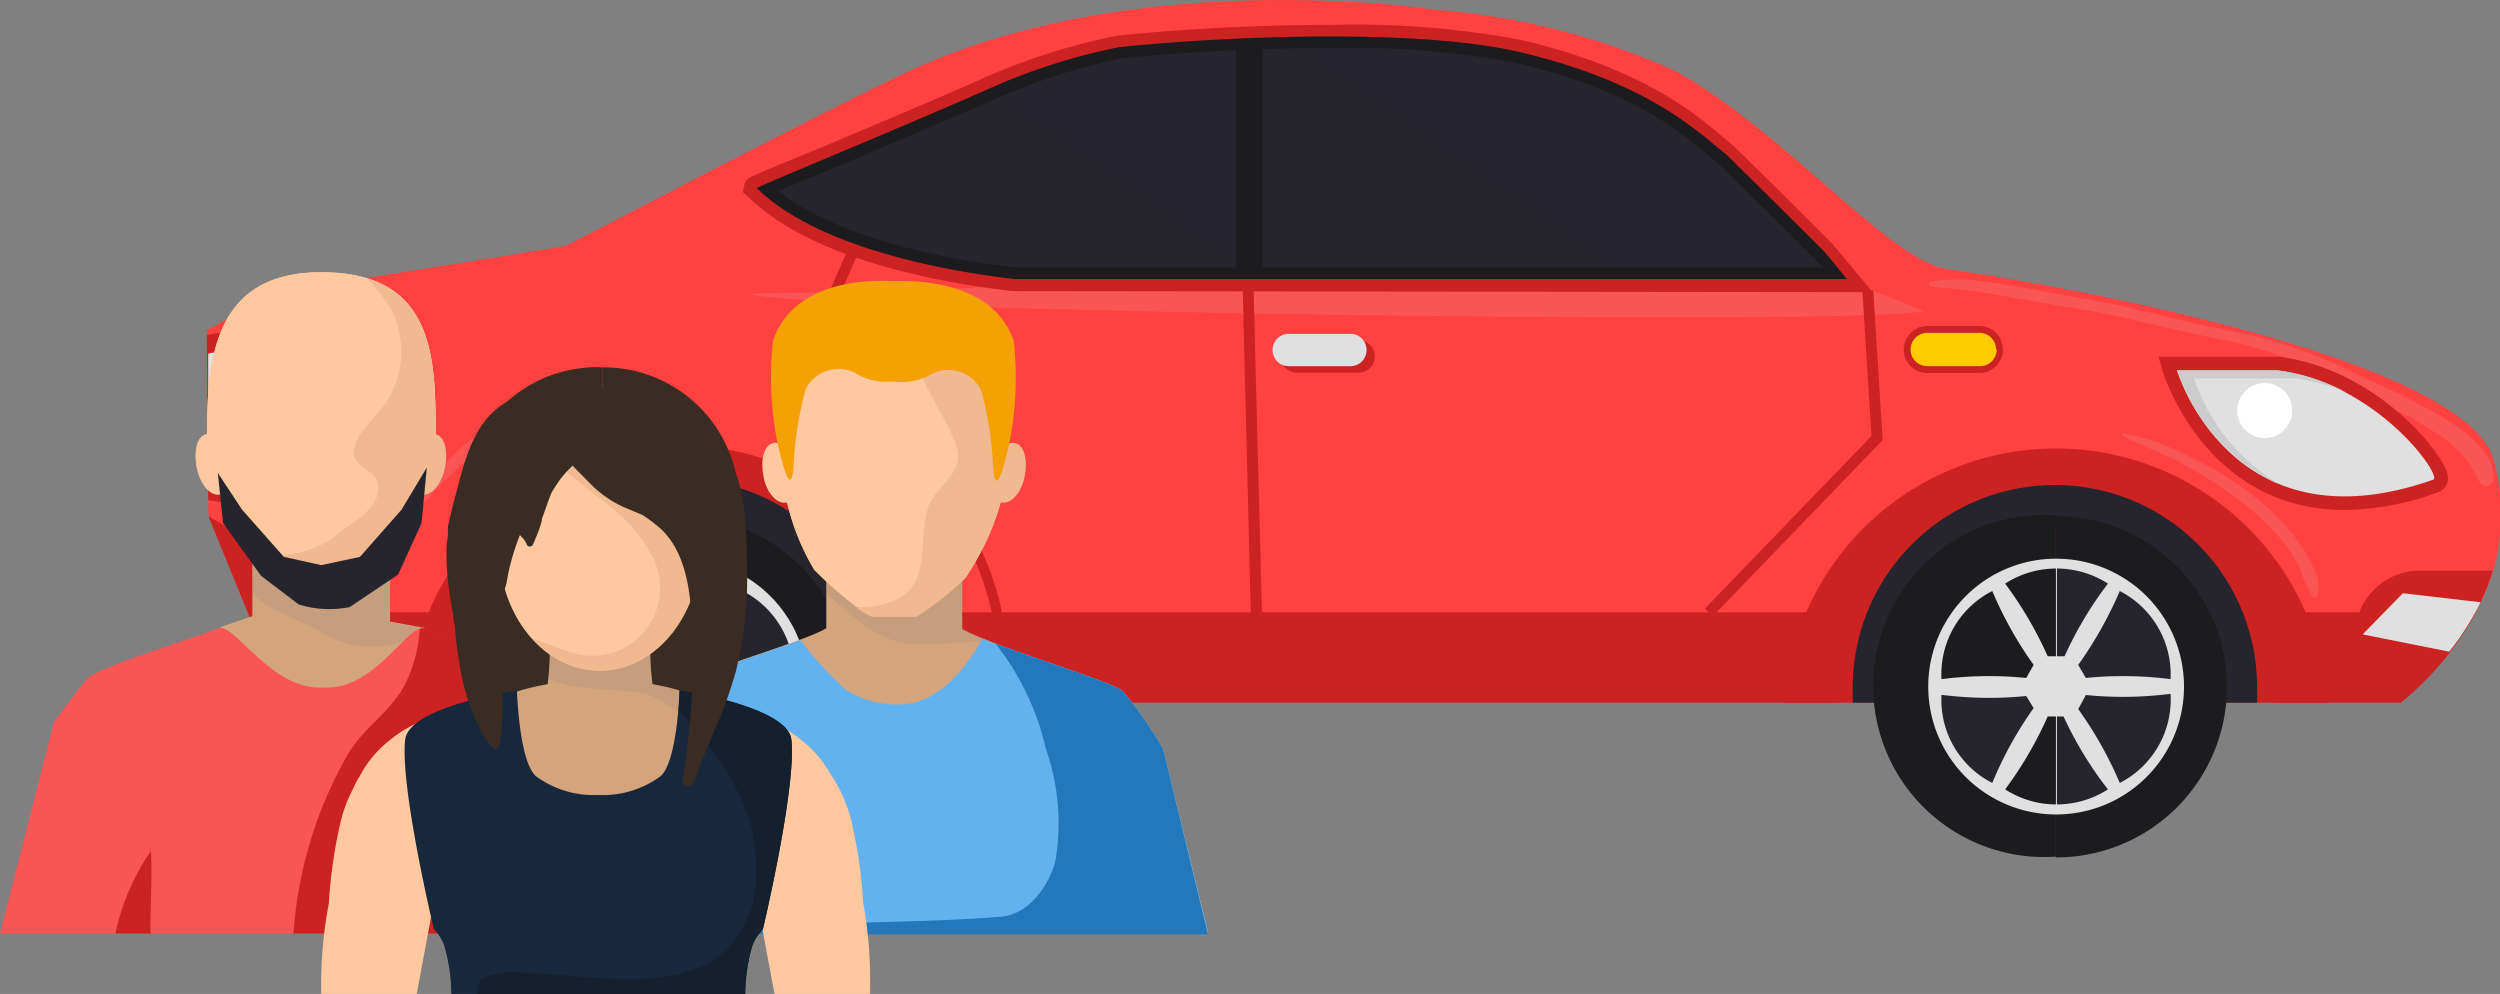 <svg xmlns="http://www.w3.org/2000/svg" viewBox="0 0 124.53 49.51"><rect x="0" y="0" width="124.53" height="49.51" fill="#808080" stroke="none"/><defs><style>.cls-1{isolation:isolate;}.cls-2{fill:#ff4140;}.cls-3{fill:#fa5555;}.cls-4{fill:#cc2221;}.cls-5{fill:#e0e0e0;}.cls-6{fill:#26252e;}.cls-7{fill:#1c1c1f;}.cls-8{fill:#fff;}.cls-9{fill:#ccc;}.cls-10{fill:#ffca00;}.cls-11{fill:#242130;mix-blend-mode:screen;opacity:0.2;}.cls-12{fill:#d4a47d;}.cls-13{fill:#a88f7b;mix-blend-mode:multiply;opacity:0.3;}.cls-14{fill:#ffc89f;}.cls-15{fill:#f0b990;}.cls-16{fill:#f5a105;}.cls-17{fill:#62b2f0;}.cls-18{fill:#2278ba;}.cls-19{fill:#3b2c23;}.cls-20{fill:#17283d;}.cls-21{fill:#15202e;}</style></defs><g class="cls-1"><g id="Слой_2" data-name="Слой 2"><g id="Layer_1" data-name="Layer 1"><path class="cls-2" d="M124.53,25.86a5.88,5.88,0,0,1,0,.73,9.21,9.21,0,0,1-.34,1.84c-.11.34-.22.68-.36,1a14.75,14.75,0,0,1-4,5.32l-.25.2H23l-2.62-.74L13,32.12l-2.62-6.45v-1l-.07-8.22,3.39-1.88S28,12.32,28.24,12.22s14-7.32,17.52-8.89C57.22-1.75,71.61.5,71.61.5A35.44,35.44,0,0,1,83.5,3.56c5.38,3,10.71,9.49,13.52,9.85,3.33.43,24.87,4,27.1,9.22A8.81,8.81,0,0,1,124.53,25.86Z"/><path class="cls-3" d="M121.91,20.93A31.61,31.61,0,0,0,118.16,19c-.83-.39-1.64-.81-2.48-1.15a25.28,25.28,0,0,0-2.94-1c-1-.27-2.06-.45-3.09-.67s-2.12-.5-3.18-.76c-1.7-.41-3.43-.65-5.16-1-.84-.16-1.68-.3-2.54-.39a7.51,7.51,0,0,0-2.59,0,.11.11,0,0,0,0,.22c.5.09,1,.11,1.51.17s1.1.14,1.64.24c1.06.18,2.11.38,3.16.55s2.1.34,3.14.58,2.12.49,3.18.73,2.09.42,3.12.68a22.19,22.19,0,0,1,3,1.05c1.5.62,2.94,1.42,4.39,2.16a15.49,15.49,0,0,1,2.59,1.56,5.35,5.35,0,0,1,1,1,11.27,11.27,0,0,1,.62,1.06.35.35,0,0,0,.66-.09C124.37,22.67,122.9,21.57,121.91,20.93Z"/><path class="cls-3" d="M95.86,15.5c-3.93.78-57.06-.05-58.58-.87,0,0,9.48-.17,11.71-.33,12-.86,44.32.18,44.32.18Z"/><path class="cls-4" d="M47.39,35H44.7a9.05,9.05,0,0,0-2.65-5.71c-2-2.26-4.94-4.32-8.18-4.32-2.43,0-4.76,1.87-6.57,3.22C24.85,30,23.28,31.73,23,35l-2.62-.74a13.55,13.55,0,0,1,27,.75Z"/><path class="cls-4" d="M115.94,35h-2.69A9.3,9.3,0,0,0,110,28.61c-2-1.89-4.63-3.68-7.55-3.68-3.76,0-7.17,2.62-9.12,5.54A8.32,8.32,0,0,0,91.57,35H88.88a13.56,13.56,0,0,1,27.06,0Z"/><path class="cls-4" d="M12.32,30.46,13,32.12,23.08,35H119.6a15.12,15.12,0,0,0,3.73-4.5H18.48l-8.1-4.79Z"/><path class="cls-4" d="M116.79,25.4a13.88,13.88,0,0,0,4.65-.88.74.74,0,0,0,.49-.82c-.11-1-3.49-5.31-8.41-5.93h-6l.25.87C107.83,18.7,109.88,25.4,116.79,25.4Z"/><path class="cls-5" d="M121.21,23.89c.47-.17-2.8-4.82-7.77-5.44h-5S111.11,27.46,121.21,23.89Z"/><path class="cls-6" d="M110.45,35c0-.26,0-.51,0-.77a8.08,8.08,0,0,0-16.16,0c0,.26,0,.51,0,.77h-2c0-.26,0-.51,0-.77a10.07,10.07,0,0,1,20.14,0c0,.26,0,.51,0,.77Z"/><path class="cls-7" d="M110.93,34.19a8.51,8.51,0,0,1-8.52,8.52v-17A8.53,8.53,0,0,1,110.93,34.19Z"/><path class="cls-7" d="M102.41,25.67h0v17h0a8.52,8.52,0,1,1,0-17Z"/><path class="cls-5" d="M102.41,27.83a6.37,6.37,0,1,1-6.36,6.36A6.37,6.37,0,0,1,102.41,27.83Z"/><path class="cls-6" d="M103.52,33.12a19.61,19.61,0,0,0,2.07-3.68,4.67,4.67,0,0,1,2.53,4.39,18.61,18.61,0,0,0-4.22-.06Z"/><path class="cls-6" d="M103.9,34.62a18.61,18.61,0,0,0,4.22-.06A4.67,4.67,0,0,1,105.59,39a19.31,19.31,0,0,0-2.07-3.68Z"/><path class="cls-6" d="M101.3,35.27A18.66,18.66,0,0,0,99.24,39a4.64,4.64,0,0,1-2.53-4.39,18.6,18.6,0,0,0,4.22.06Z"/><path class="cls-7" d="M100.93,33.77a18.6,18.6,0,0,0-4.22.06,4.64,4.64,0,0,1,2.53-4.39,19,19,0,0,0,2.06,3.68Z"/><path class="cls-6" d="M105,29.07a18.65,18.65,0,0,0-2.16,3.62h-.38V28.32A4.72,4.72,0,0,1,105,29.07Z"/><path class="cls-7" d="M99.88,29.07a4.69,4.69,0,0,1,2.53-.75v4.37H102A19.16,19.16,0,0,0,99.88,29.07Z"/><path class="cls-6" d="M102.79,35.69A18.46,18.46,0,0,0,105,39.32a4.72,4.72,0,0,1-2.54.75V35.69Z"/><path class="cls-7" d="M102.41,35.69v4.38a4.69,4.69,0,0,1-2.53-.75A19,19,0,0,0,102,35.69Z"/><path class="cls-6" d="M41.9,35c0-.26,0-.51,0-.77a8.08,8.08,0,1,0-16.15,0,6.62,6.62,0,0,0,0,.77h-2c0-.26,0-.51,0-.77a10.07,10.07,0,1,1,20.13,0c0,.26,0,.51,0,.77Z"/><path class="cls-7" d="M42.39,34.19a8.52,8.52,0,0,1-8.52,8.52v-17A8.53,8.53,0,0,1,42.39,34.19Z"/><path class="cls-7" d="M33.87,25.67h0v17h0a8.52,8.52,0,1,1,0-17Z"/><path class="cls-5" d="M33.87,27.83a6.37,6.37,0,1,1-6.37,6.36A6.36,6.36,0,0,1,33.87,27.83Z"/><path class="cls-6" d="M35,33.12A19,19,0,0,0,37,29.44a4.66,4.66,0,0,1,2.53,4.39,18.6,18.6,0,0,0-4.22-.06Z"/><path class="cls-6" d="M35.35,34.62a18.6,18.6,0,0,0,4.22-.06A4.66,4.66,0,0,1,37,39,18.66,18.66,0,0,0,35,35.27Z"/><path class="cls-6" d="M32.76,35.27A19.31,19.31,0,0,0,30.69,39a4.67,4.67,0,0,1-2.53-4.39,18.61,18.61,0,0,0,4.22.06Z"/><path class="cls-6" d="M32.38,33.77a18.61,18.61,0,0,0-4.22.06,4.67,4.67,0,0,1,2.53-4.39,19.06,19.06,0,0,0,2.07,3.68Z"/><path class="cls-6" d="M36.4,29.07a19.16,19.16,0,0,0-2.16,3.62h-.37V28.32A4.69,4.69,0,0,1,36.4,29.07Z"/><path class="cls-6" d="M31.33,29.07a4.72,4.72,0,0,1,2.54-.75v4.37h-.38A18.65,18.65,0,0,0,31.33,29.07Z"/><path class="cls-6" d="M34.24,35.69a19,19,0,0,0,2.16,3.63,4.69,4.69,0,0,1-2.53.75V35.69Z"/><path class="cls-6" d="M33.87,35.69v4.38a4.72,4.72,0,0,1-2.54-.75,18.46,18.46,0,0,0,2.16-3.63Z"/><path class="cls-4" d="M50.51,14.5h-.09c-3.55-.41-10-1.57-13.14-4.69L37,9.57l.07-.32c.06-.32.27-.41.6-.56l.72-.31,2.44-1c2.36-1,5.6-2.35,7.94-3.39a31.41,31.41,0,0,1,6.87-2.21c3.19-.34,7.15-.54,10.59-.54A44.86,44.86,0,0,1,75.82,2c6,1.41,8.71,3.72,10,4.83l.39.32c.41.33,5.07,5,5.07,5l2,2.4-3,0Z"/><path class="cls-7" d="M75.68,2.59c-5.18-1.21-14.92-.77-19.94-.24a30.47,30.47,0,0,0-6.68,2.16c-4.3,1.9-11.41,4.81-11.36,4.86,3.54,3.48,11.59,4.38,12.84,4.53H92l-1.1-1.34s-4.67-4.66-5-4.94C84.65,6.65,82.18,4.11,75.68,2.59Z"/><path class="cls-6" d="M50.58,13.32h0c-4.85-.56-8.86-1.78-11.28-3.41l-.55-.38.61-.26,2-.83c2.36-1,5.59-2.36,8-3.4A30.4,30.4,0,0,1,55.8,2.92c3.15-.33,7.07-.53,10.47-.53a44.06,44.06,0,0,1,9.29.76c5.71,1.34,8.18,3.44,9.51,4.57l.41.34c.38.32,3.26,3.18,4.72,4.65l.61.61Z"/><path class="cls-6" d="M50.6,13c-4.83-.56-8.77-1.76-11.13-3.35l2-.84c2.37-1,5.62-2.36,8-3.4a29.59,29.59,0,0,1,6.4-2.09c3.14-.33,7-.53,10.43-.53a43.83,43.83,0,0,1,9.2.75C81.1,4.82,83.53,6.89,84.84,8l.41.35c.33.27,3,2.88,4.69,4.61Z"/><rect class="cls-7" x="61.58" y="2.07" width="1.31" height="11.5"/><path class="cls-4" d="M124.17,28.43c-.11.34-.22.68-.36,1s-.16.38-.25.57A13.46,13.46,0,0,1,122,32.46a16.31,16.31,0,0,1-2.19,2.3,3.2,3.2,0,0,1-1.55-5.39,3.15,3.15,0,0,1,2.26-.94Z"/><path class="cls-4" d="M14.67,19.93v1.73A3.35,3.35,0,0,1,11.32,25h-.15a3.5,3.5,0,0,1-.8-.09L10.3,16.7a3.15,3.15,0,0,1,.87-.12h.15A3.35,3.35,0,0,1,14.67,19.93Z"/><path class="cls-5" d="M13.69,20.13v1.34a2.59,2.59,0,0,1-2.6,2.59H11a2.59,2.59,0,0,1-.63-.07l0-6.37a2.54,2.54,0,0,1,.68-.09h.11A2.59,2.59,0,0,1,13.69,20.13Z"/><path class="cls-5" d="M123.56,30A13.46,13.46,0,0,1,122,32.46l-4.31-.86,2-2.05Z"/><path class="cls-8" d="M114.18,20.45a1.37,1.37,0,1,1-1.37-1.37A1.37,1.37,0,0,1,114.18,20.45Z"/><path class="cls-9" d="M109.29,18.85h5a9.5,9.5,0,0,1,2.6.71,9.75,9.75,0,0,0-3.43-1.11h-5a9.56,9.56,0,0,0,5.05,5.66A9.81,9.81,0,0,1,109.29,18.85Z"/><path class="cls-8" d="M13.44,19.43a1.37,1.37,0,1,1-1.37-1.37A1.37,1.37,0,0,1,13.44,19.43Z"/><path class="cls-4" d="M47,17.76a.8.8,0,0,1-.8.8H43.08a.8.8,0,0,1-.8-.8h0a.8.8,0,0,1,.8-.81h3.08a.8.8,0,0,1,.8.81Z"/><path class="cls-4" d="M68.48,17.76a.8.8,0,0,1-.8.8H64.6a.8.8,0,0,1-.8-.8h0a.8.8,0,0,1,.8-.81h3.08a.8.8,0,0,1,.8.81Z"/><path class="cls-5" d="M46.55,17.44a.8.8,0,0,1-.8.8H42.67a.8.8,0,0,1-.8-.8h0a.8.8,0,0,1,.8-.81h3.08a.8.8,0,0,1,.8.81Z"/><path class="cls-5" d="M68.07,17.44a.8.8,0,0,1-.8.8H64.19a.8.8,0,0,1-.8-.8h0a.8.8,0,0,1,.8-.81h3.08a.8.8,0,0,1,.8.81Z"/><path class="cls-4" d="M62.9,32.1l-13.36-.62,0-.22a13.34,13.34,0,0,0-10.39-11l-.32-.07,3.42-7.8.5.21-3.16,7.2A13.89,13.89,0,0,1,50,31l12.33.58L61.9,14.32h.54Z"/><polygon class="cls-4" points="85.31 30.7 84.92 30.32 93.22 21.72 92.77 14.51 93.31 14.48 93.78 21.92 85.31 30.7"/><path class="cls-4" d="M96,18.58a1.17,1.17,0,0,1,0-2.34h2.6a1.17,1.17,0,1,1,0,2.34Z"/><path class="cls-10" d="M99.46,17.41a.83.83,0,0,1-.83.83H96a.83.83,0,0,1-.83-.83h0a.83.83,0,0,1,.83-.83h2.6a.83.83,0,0,1,.83.83Z"/><path class="cls-11" d="M89.94,13c-1.73-1.73-4.36-4.34-4.69-4.61L84.84,8c-1.31-1.11-3.74-3.18-9.37-4.5a43.83,43.83,0,0,0-9.2-.75h-.66L80.36,13Z"/><path class="cls-11" d="M61.58,2.86c-2,.09-4,.23-5.74.42A27.1,27.1,0,0,0,50.32,5l11.26,7.79Z"/><path class="cls-3" d="M30,19.15a3.37,3.37,0,0,0-2.05.17,12.82,12.82,0,0,0-2.21,1A14.85,14.85,0,0,0,22.26,23a21.24,21.24,0,0,0-2.32,2.78,8.42,8.42,0,0,0-.85,1.56,2,2,0,0,0-.17,1.33c0,.14.24.09.27,0a5.09,5.09,0,0,1,.35-1.27,8.25,8.25,0,0,1,.88-1.45,19.78,19.78,0,0,1,2.25-2.5A15.5,15.5,0,0,1,25.91,21a12,12,0,0,1,2-.89A11.87,11.87,0,0,0,30,19.42.15.15,0,0,0,30,19.15Z"/><path class="cls-3" d="M115.22,28.25a7.4,7.4,0,0,0-.84-1.41,12.2,12.2,0,0,0-2.53-2.44,17.89,17.89,0,0,0-3.11-1.81,9.89,9.89,0,0,0-3-1,.07.07,0,0,0,0,.13c.86.45,1.78.77,2.65,1.21a22.39,22.39,0,0,1,2.95,1.84,12.2,12.2,0,0,1,2.45,2.31,6.49,6.49,0,0,1,.79,1.28,6,6,0,0,0,.58,1.32.16.16,0,0,0,.27,0A1.89,1.89,0,0,0,115.22,28.25Z"/><polygon class="cls-12" points="19.43 30.96 19.43 29.14 19.43 25.19 12.57 25.19 12.57 29.14 12.57 30.69 10.94 31.25 16.7 37.4 21.15 31.28 19.43 30.96"/><path class="cls-13" d="M16.14,31.57a4.76,4.76,0,0,0,3.95.39l.79-.32.27-.36L19.43,31V25.19H12.57v4.37C13.45,30.49,15,30.85,16.14,31.57Z"/><path class="cls-14" d="M16,13.56c-5.36,0-5.69,4.33-5.69,8.19a10.25,10.25,0,0,0,1.83,5.09s2.09,2.33,2.72,2.49h2.29a15.61,15.61,0,0,0,2.47-1.95s2.08-2.88,2.08-5.63C21.7,17.89,21.7,13.56,16,13.56Z"/><path class="cls-14" d="M16,13.56c-5.36,0-5.69,4.33-5.69,8.19a10.25,10.25,0,0,0,1.83,5.09s2.09,2.33,2.72,2.49h2.29a15.61,15.61,0,0,0,2.47-1.95s2.08-2.88,2.08-5.63C21.7,17.89,21.7,13.56,16,13.56Z"/><path class="cls-15" d="M18.25,13.85a7.88,7.88,0,0,1,1.26,1.59,4.67,4.67,0,0,1,.06,4c-.39,1-1.49,1.68-1.88,2.72s.91,1.17,1.1,1.81C19.12,25,18,25.8,17,26.45c-.13.07-.32.33-.45.39a5.65,5.65,0,0,1-3.71.8,8.22,8.22,0,0,0,2,1.69h2.29a15.61,15.61,0,0,0,2.47-1.95s2.08-2.88,2.08-5.63C21.7,18.49,21.7,14.88,18.25,13.85Z"/><path class="cls-14" d="M11.46,22.93c.19.83,0,1.59-.49,1.7s-1-.49-1.17-1.32,0-1.59.49-1.69S11.28,22.1,11.46,22.93Z"/><path class="cls-15" d="M20.5,22.93c-.19.83,0,1.59.49,1.7s1-.49,1.17-1.32,0-1.59-.48-1.69S20.69,22.1,20.5,22.93Z"/><path class="cls-3" d="M32,46.5l-2.41-9.86a22.32,22.32,0,0,0-2-2.9l0,0c-.47-.4-4.14-1.55-6.45-2.42-.79-.29-2.39,2.93-4.83,2.93H15.9c-2.44,0-4.25-3.23-5-2.95-2.28.83-5.87,1.91-6.51,2.48-.33.3-1.71,2.2-1.71,2.2L0,46.5Z"/><path class="cls-4" d="M29.63,36.64a22.32,22.32,0,0,0-2-2.9l0,0c-.47-.4-4.14-1.55-6.45-2.42a.42.42,0,0,0-.27,0A7.28,7.28,0,0,1,20.22,34c-.65,1.36-2,2.14-2.85,3.5a20.76,20.76,0,0,0-2.75,9H32Z"/><path class="cls-4" d="M7.52,42.39A11.31,11.31,0,0,0,5.75,46.5H7.5C7.47,45.13,7.6,43.75,7.52,42.39Z"/><path class="cls-6" d="M17.93,27.74,16,28.15l-1.86-.41-2.08-2.35-1.21-1.83.26,2.49L13,28.68l1.88,1.43a5.15,5.15,0,0,0,2.54.13l2.41-1.62L21,26.05l.26-2.76L20,25.39Z"/><path class="cls-12" d="M57.93,37.29a21.68,21.68,0,0,0-2-2.86l0,0c-.61-.52-6.87-2.37-8-3.1V26.63H41.16v4.66c-1.16.73-7.24,2.4-8.07,3.14-.33.3-1.68,2.17-1.68,2.17l-2.49,9.9H60.19Z"/><path class="cls-13" d="M47.91,30.51V26.63H41.16v2.94c1.42,1.18,2.66,2.58,4.66,2.52,1.17,0,2.35-.11,3.53-.16a10,10,0,0,1-1.44-.64Z"/><path class="cls-14" d="M44.53,15.19c-5.27,0-5.59,4.26-5.59,8.06a11.6,11.6,0,0,0,1.63,5.15,15.73,15.73,0,0,0,2.84,2.3h2.25a15.57,15.57,0,0,0,2.43-1.92s2-2.83,2-5.53C50.13,19.45,50.13,15.19,44.53,15.19Z"/><path class="cls-14" d="M44.58,29.89c2-.85,1-3.31,1.75-4.86.46-.91,1.75-1.56,1.3-2.85-.65-1.76-1.88-3.12-2.14-4.93a4.45,4.45,0,0,1,.16-2,7.92,7.92,0,0,0-1.12-.07c-5.27,0-5.59,4.26-5.59,8.06a11.6,11.6,0,0,0,1.63,5.15s1.2,1.16,2.08,1.84A4.45,4.45,0,0,0,44.58,29.89Z"/><path class="cls-15" d="M45.65,15.26a4.45,4.45,0,0,0-.16,2c.26,1.81,1.49,3.17,2.14,4.93.45,1.29-.84,1.94-1.3,2.85-.71,1.55.2,4-1.75,4.86a4.45,4.45,0,0,1-1.93.35,2.88,2.88,0,0,0,.76.46h2.25a15.57,15.57,0,0,0,2.43-1.92s2-2.83,2-5.53C50.13,19.72,50.13,15.8,45.65,15.26Z"/><path class="cls-14" d="M39.66,23.36c.19.82,0,1.57-.48,1.67s-1-.48-1.15-1.29,0-1.56.48-1.67S39.48,22.55,39.66,23.36Z"/><path class="cls-15" d="M49.4,23.36c-.18.82,0,1.57.48,1.67s1-.48,1.16-1.29,0-1.56-.48-1.67S49.59,22.55,49.4,23.36Z"/><path class="cls-16" d="M50.5,17c-.75-2.26-3.25-3.08-6-3-2.75-.13-5.25.69-6,3a17,17,0,0,0,.23,5.08c.14.51.63,2.93.8,1.19a17.4,17.4,0,0,1,.6-3.88,1.83,1.83,0,0,1,2.45-.82A3,3,0,0,0,44.5,19a3,3,0,0,0,1.93-.38,1.82,1.82,0,0,1,2.44.82,16.84,16.84,0,0,1,.6,3.88c.17,1.74.66-.68.8-1.19A17,17,0,0,0,50.5,17Z"/><path class="cls-17" d="M60.19,46.5l-2.26-9.21a21.68,21.68,0,0,0-2-2.86l0,0c-.5-.43-4.77-1.74-7-2.61-.07.14-1.52,2.92-3.6,3.22a4.64,4.64,0,0,1-3.21-.69,19,19,0,0,1-2.26-2.47c-2.19.83-6.16,2-6.82,2.59-.33.3-1.68,2.17-1.68,2.17l-2.49,9.9Z"/><path class="cls-18" d="M57.93,37.29a21.68,21.68,0,0,0-2-2.86l0,0c-.45-.39-4.06-1.52-6.34-2.37a13.26,13.26,0,0,1,2.51,5.25,11.16,11.16,0,0,1,.46,5.64c-.4,1.36-1.43,2.66-2.79,2.72-4.72.38-9.31.13-14,.87h24.4Z"/><path class="cls-19" d="M36.81,24.87A6.74,6.74,0,0,0,30,18.3V31.44A6.74,6.74,0,0,0,36.81,24.87Z"/><path class="cls-19" d="M29.89,18.29A6.76,6.76,0,0,0,23,24.87a6.75,6.75,0,0,0,6.93,6.57H30V18.3Z"/><path class="cls-14" d="M23.69,35.48a6.16,6.16,0,0,0-4.35,1.45,5.51,5.51,0,0,0-1.43,1.75,2.7,2.7,0,0,0-.39,2.11.27.27,0,0,0,.46.05,2.43,2.43,0,0,0,.39-.77,6.47,6.47,0,0,1,.49-.85A5.15,5.15,0,0,1,20.15,38a4.93,4.93,0,0,1,1.56-.72,9.38,9.38,0,0,1,2-.21C24.58,37,24.54,35.59,23.69,35.48Z"/><path class="cls-14" d="M16,49.51h4.76c.37-2,.81-4.38.94-4.95,0,0,.42,2.92.9,2.11.67-1.13,1.36-2.19,1.06-3.57a8.11,8.11,0,0,0-.73-2H22.9a3.18,3.18,0,0,1-1.81-2.4,2.19,2.19,0,0,0-.39-1,1.48,1.48,0,0,0-.39-.32L20,37.2l-.05,0a1.59,1.59,0,0,1-.45-.1,3.64,3.64,0,0,0-.6.43A7.11,7.11,0,0,0,17,40.8,24.21,24.21,0,0,0,16.38,45,21.26,21.26,0,0,0,16,49.2Z"/><path class="cls-14" d="M35.67,35.48A6.16,6.16,0,0,1,40,36.93a5.51,5.51,0,0,1,1.43,1.75,2.7,2.7,0,0,1,.39,2.11.27.27,0,0,1-.46.05,2.69,2.69,0,0,1-.4-.77,5.46,5.46,0,0,0-.48-.85A5.15,5.15,0,0,0,39.21,38a4.93,4.93,0,0,0-1.56-.72,9.38,9.38,0,0,0-2-.21C34.78,37,34.82,35.59,35.67,35.48Z"/><path class="cls-14" d="M37.64,44.56c.13.57.57,3,.94,4.95h4.76V49.2A21.26,21.26,0,0,0,43,45a24.21,24.21,0,0,0-.61-4.19,7.11,7.11,0,0,0-1.92-3.31,3.64,3.64,0,0,0-.6-.43,1.59,1.59,0,0,1-.44.1l-.06,0a2.91,2.91,0,0,1-.3.17,1.48,1.48,0,0,0-.39.32,2.19,2.19,0,0,0-.39,1,3.18,3.18,0,0,1-1.81,2.4h-.05a8.11,8.11,0,0,0-.73,2c-.3,1.38.39,2.44,1.06,3.57C37.22,47.48,37.64,44.55,37.64,44.56Z"/><path class="cls-19" d="M34.75,25.27H32.34l0-.4-7.36.4C22.6,42.77,25.35,43,29.1,43l1.25,0,.33,0C34.42,43,37.18,42.77,34.75,25.27Z"/><path class="cls-12" d="M32.5,34.08a13.77,13.77,0,0,1,.15-4.4H27.12a13.51,13.51,0,0,1,.16,4.4c-2.54.44-4.33,1.51-4.33,2.77,0,1.64,3.11,3,6.94,3s6.94-1.34,6.94-3C36.83,35.59,35,34.52,32.5,34.08Z"/><path class="cls-13" d="M32.5,34.08a13.77,13.77,0,0,1,.15-4.4H27.12a13.7,13.7,0,0,1,.19,4.13c1.43.66,3.16.43,4.77.74.9.2,1.49,1,2.46,1.23.68.11,1.35.19,2,.23C36,35.13,34.45,34.42,32.5,34.08Z"/><path class="cls-14" d="M34.86,27.3c0,3.37-2.23,6.1-5,6.1s-5-2.73-5-6.1.29-7.15,5-7.15C34.86,20.15,34.86,23.93,34.86,27.3Z"/><path class="cls-15" d="M29.89,20.15a4.75,4.75,0,0,0-3.39,1.12,3,3,0,0,0,.72,1.29c1.68,1.82,4.08,2.85,5.18,5a3.37,3.37,0,0,1-4.15,4.86c-.56-.16-1.14-.41-1.72-.61a4.5,4.5,0,0,0,3.36,1.6c2.74,0,5-2.73,5-6.1S34.86,20.15,29.89,20.15Z"/><path class="cls-14" d="M25.71,26.62c.16.7,0,1.34-.41,1.43s-.84-.41-1-1.11,0-1.34.41-1.43S25.55,25.92,25.71,26.62Z"/><path class="cls-14" d="M34.06,26.62c-.15.7,0,1.34.42,1.43s.83-.41,1-1.11,0-1.34-.41-1.43S34.22,25.92,34.06,26.62Z"/><path class="cls-20" d="M22.12,47.08a8.86,8.86,0,0,1,.36,2.43H37.12a8.86,8.86,0,0,1,.36-2.43,2.35,2.35,0,0,1,.52-.8s1.68-7.06,1.42-9.43c-.18-1.67-5.57-2.46-5.57-2.46s-.1,3.51-.94,4.27a4.85,4.85,0,0,1-3.11.94,4.85,4.85,0,0,1-3.11-.94c-.84-.76-.94-4.27-.94-4.27s-5.39.79-5.57,2.46c-.26,2.37,1.43,9.43,1.43,9.43A2.24,2.24,0,0,1,22.12,47.08Z"/><path class="cls-21" d="M39.42,36.85c-.18-1.67-5.57-2.46-5.57-2.46s0,.41-.06,1c2.23,2.37,4.05,5,3.86,8.32a5,5,0,0,1-2.27,4.21c-3.11,1.62-6.74.45-10.11.52-.51.06-1.36.06-1.49.71,0,.12,0,.25,0,.38H37.12a8.86,8.86,0,0,1,.36-2.43,2.35,2.35,0,0,1,.52-.8S39.68,39.22,39.42,36.85Z"/><path class="cls-19" d="M37.2,27.92a18.94,18.94,0,0,0-.22-3.1,5.44,5.44,0,0,0-.45-1.52,1,1,0,0,0-.34-.73,3.63,3.63,0,0,0-1.59-.83l-.3-.07a1.74,1.74,0,0,0-.18-.33,3.83,3.83,0,0,0-.33-.46c.79-1-.79-1.35-.77-1.36a12.41,12.41,0,0,0-3-.22,8.89,8.89,0,0,0-2.12.33,5.14,5.14,0,0,0-.78-.07,3.56,3.56,0,0,0-2.42.84c-1.23,1.05-1.61,2.77-2,4.25-.15.52-.27,1.05-.39,1.59v.15c0,.11,0,.22,0,.33a4.29,4.29,0,0,0-.07.79,13.34,13.34,0,0,0,.12,1.79c.05.46.13.91.22,1.36,0,.2.05.4.08.6a17.87,17.87,0,0,0,.25,1.93,10.49,10.49,0,0,0,1.08,3.27c.06.11.57,1,.74.86s.21-.54.23-.74a16.61,16.61,0,0,0,0-3,15.92,15.92,0,0,1,.07-3.65c0-.29.12-.58.2-.87a10.44,10.44,0,0,1,.39-1.63c.08-.26.18-.53.28-.78v0l.08.09a1.13,1.13,0,0,1,.27.41.17.17,0,0,0,.28,0,2.52,2.52,0,0,0,.15-.34,5.76,5.76,0,0,0,.31-.88l0-.08c.18-.45.31-.92.51-1.36.15-.24.3-.47.46-.69l.24-.28c.1-.11.22-.22.33-.33a1.14,1.14,0,0,0,.15.17l.78.79a5.49,5.49,0,0,0,1.68,1.14l.86.36a8.4,8.4,0,0,1,.88.66c1.49,1.36,1.55,3.77,1.64,5.63a38.4,38.4,0,0,1-.51,6.85.29.29,0,0,0,.56.15c.35-.92.7-1.83,1.09-2.73a20.92,20.92,0,0,0,1-2.79A19.52,19.52,0,0,0,37.2,27.92Z"/></g></g></g></svg>